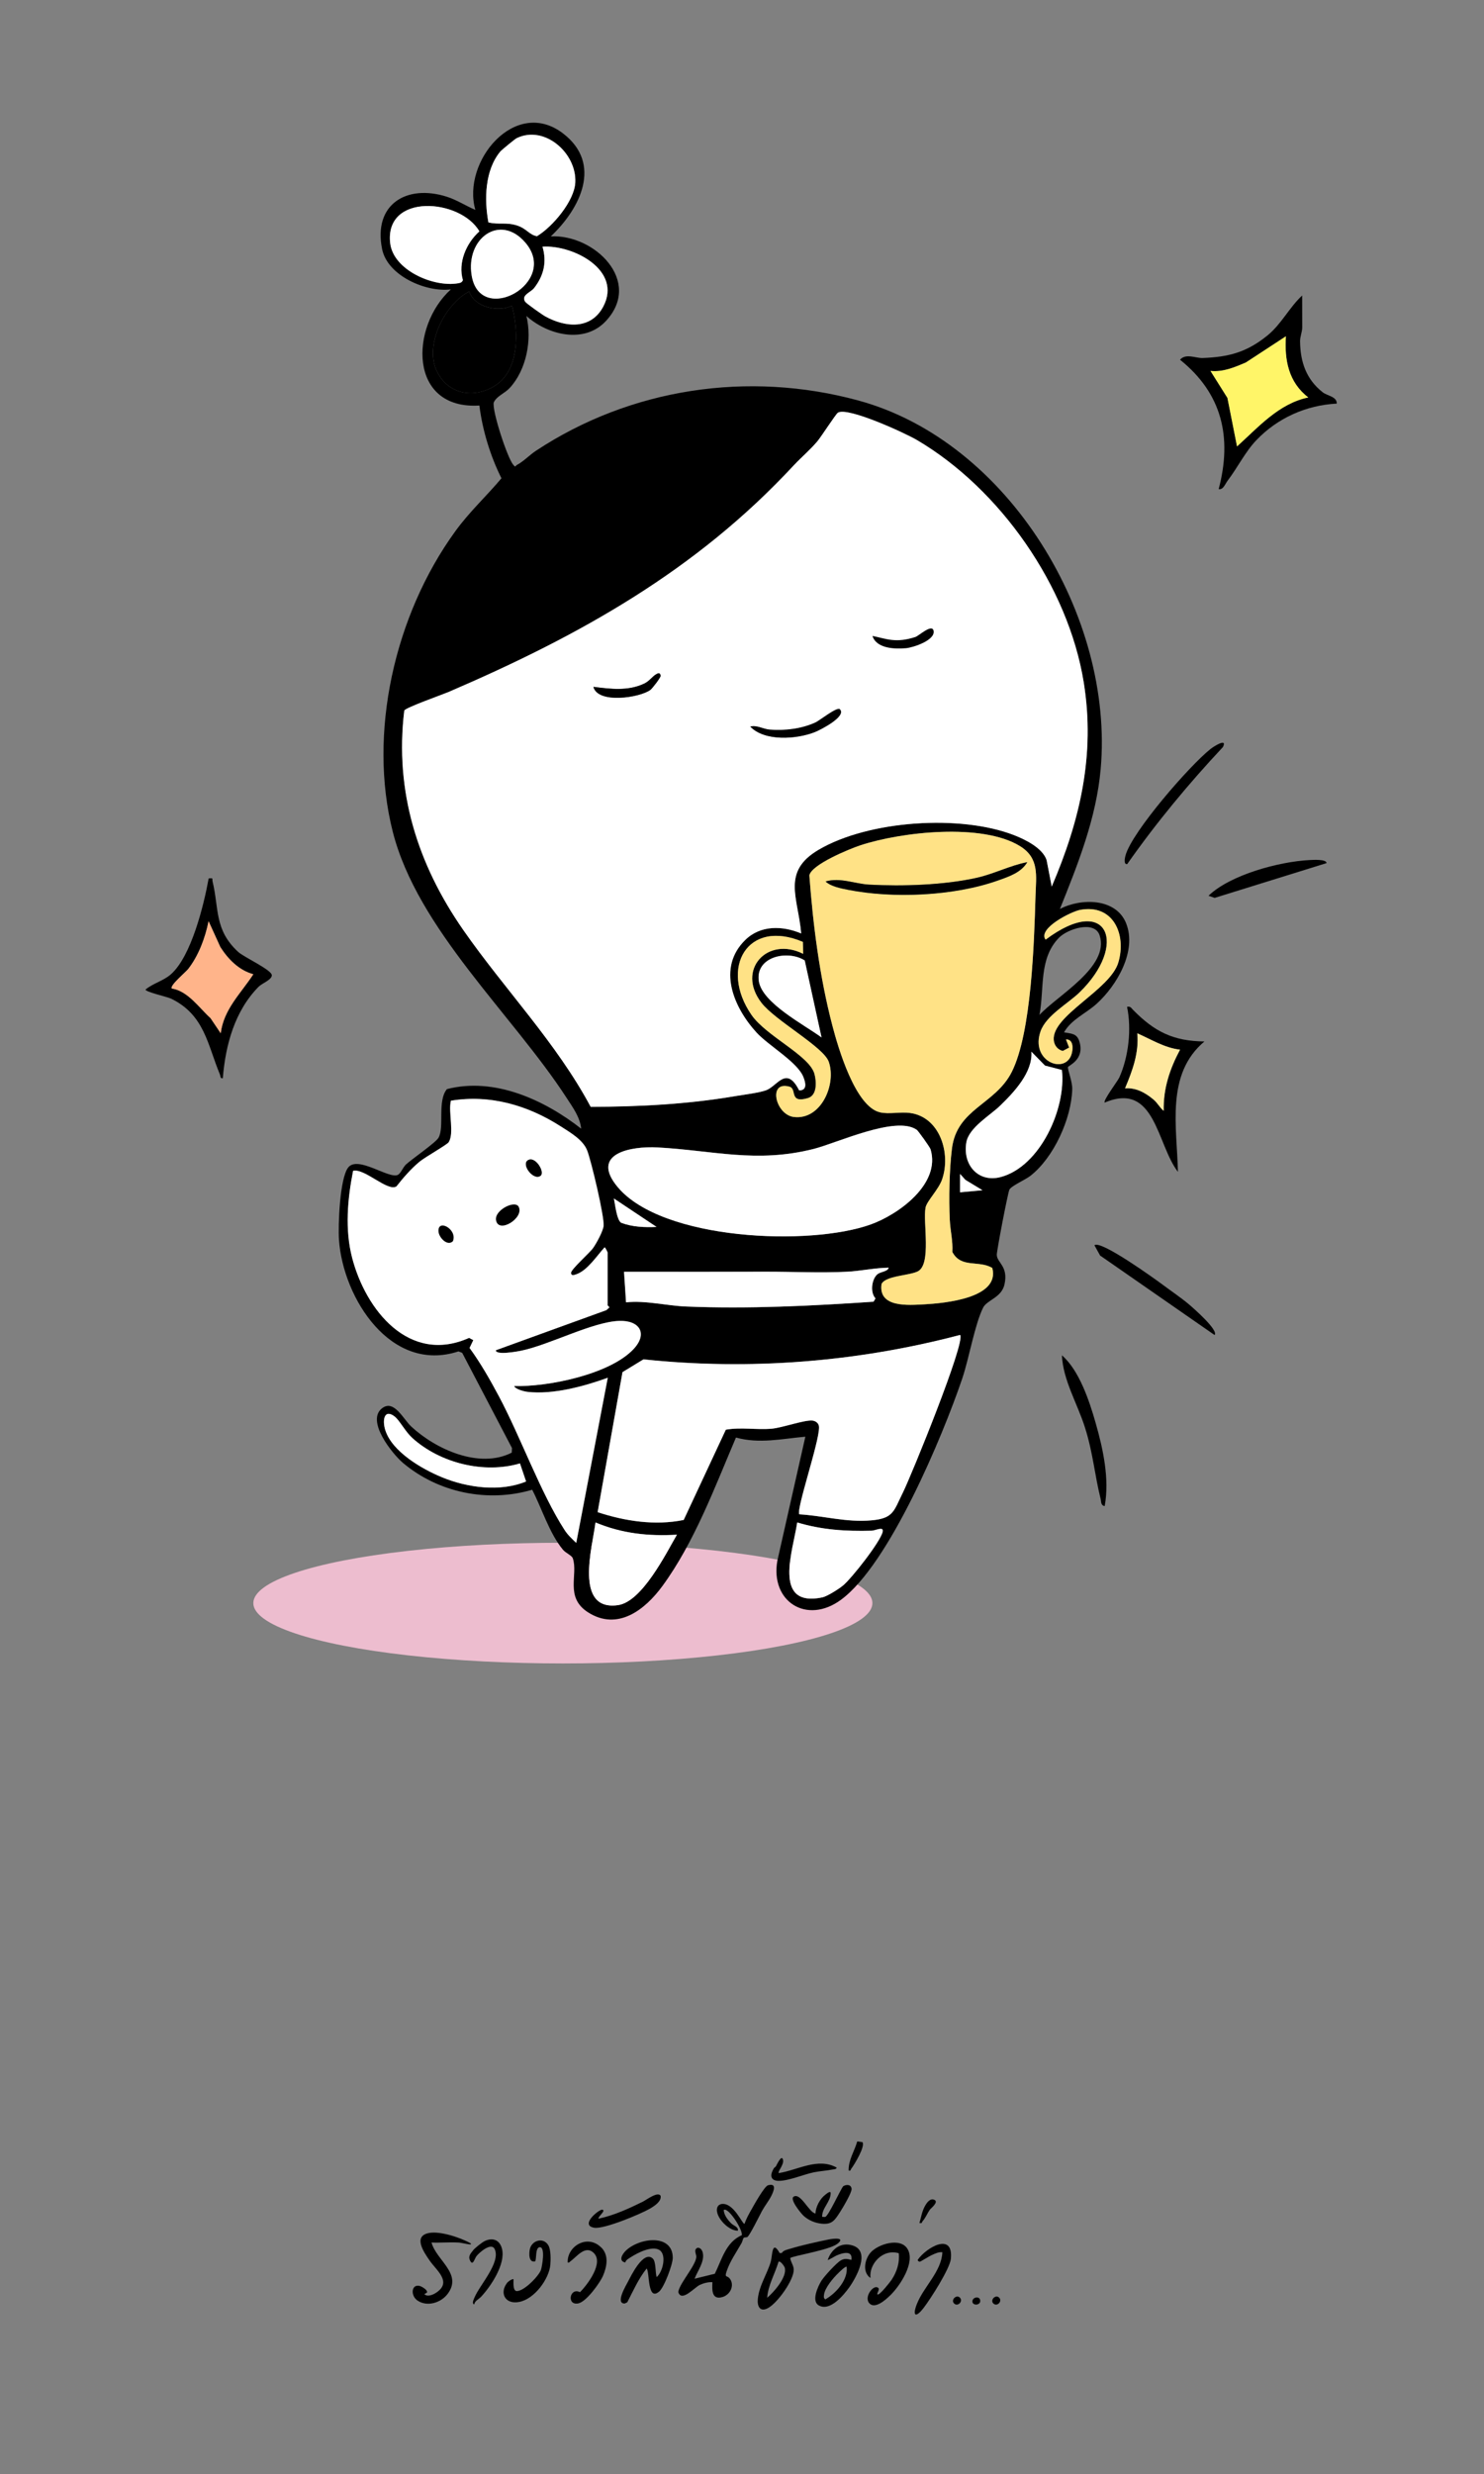<?xml version="1.0" encoding="UTF-8"?>
<svg id="Layer_1" xmlns="http://www.w3.org/2000/svg" version="1.1" viewBox="0 0 191.62 319.33">
  <rect x="0" y="0" width="191.62" height="319.33" fill="#808080" stroke="none"/>
  <!-- Generator: Adobe Illustrator 29.8.2, SVG Export Plug-In . SVG Version: 2.1.1 Build 3)  -->
  <defs>
    <style>
      .st0 {
        fill: #ffb48a;
      }

      .st1 {
        fill: #edbdcf;
      }

      .st2 {
        fill: #fff;
      }

      .st3 {
        fill: #fff568;
      }

      .st4 {
        fill: #ffe286;
      }

      .st5 {
        fill: #ffe9a1;
      }
    </style>
  </defs>
  <g>
    <ellipse class="st1" cx="72.68" cy="206.91" rx="39.97" ry="7.79"/>
    <g>
      <path d="M75.05,145.73c-.15-1.55-1.08-2.78-1.89-4.03-6.99-10.78-19.26-21.77-22.45-34.37s.17-27.86,8.08-38.76c1.84-2.54,4-4.5,5.96-6.84-1.44-2.87-2.46-6.23-2.85-9.39-9.17.57-9-10.17-3.68-14.99-3.19.41-8.18-1.75-8.88-5.19-1.18-5.82,3.19-8.41,8.35-6.77,1.31.42,2.44,1.17,3.69,1.7-1.79-6.22,5.15-14.59,11.32-9.87,5.13,3.93,2.22,9.71-1.58,13.29,5.63-.29,11.9,5.79,7.11,10.93-2.8,3-7.53,1.79-10.26-.66.75,3.05.01,6.95-2.15,9.29-.67.73-1.7,1.04-2.07,1.89-.21,1.12,1.76,7.12,2.51,8.01.36.43.23.17.52.02.79-.41,1.63-1.29,2.41-1.8,12.23-8.08,27.41-10.37,41.64-6.5,19.45,5.29,33.06,27.99,31.29,47.61-.57,6.31-2.92,12.2-5.26,18.02,2.69-1.41,7.23-1.45,8.55,1.85,1.42,3.57-1.19,8.02-3.81,10.39-1.38,1.25-3.26,2.01-4.21,3.68.92.18,1.65.11,1.98,1.17.74,2.37-1.45,3.13-1.47,3.32-.04.42.58,1.84.55,2.87-.11,3.8-2.39,8.82-5.41,11.17-.66.51-2.44,1.28-2.7,1.77-.2.38-1.63,7.85-1.63,8.4,0,1.04,1.53,1.47.99,3.85-.39,1.72-2.28,1.99-2.77,3.01-1.1,2.27-1.79,6.49-2.69,9.15-2.52,7.42-9.42,23.96-15.65,28.53-4.42,3.25-9.16.23-8.21-5.06l3.61-15.99c-3.03.27-5.95.95-8.96.11-2.74,6.42-5.36,13.51-9.5,19.17-2.25,3.07-5.78,5.83-9.6,3.39-3.04-1.95-1.24-4.86-1.97-6.98-.12-.36-.91-.67-1.27-1.1-1.75-2.11-2.71-5.3-3.97-7.74-5.73,1.69-12.1.39-16.67-3.45-1.39-1.17-4.89-5.51-2.66-7.11,1.51-1.08,2.69,1.45,3.7,2.39,3.18,2.96,8.82,5.51,12.99,3.38l.03-.59-6.43-12.29-.48-.19c-8.71,2.87-14.89-6.83-15.43-14.39-.13-1.86.1-7.92,1.18-9.33,1.25-1.62,5.31,1.54,6.44.93.36-.19.65-.98,1.04-1.34.82-.74,3.83-2.81,4.19-3.44.79-1.37-.18-4.75,1.09-6.28,6.13-1.58,12.6,1.39,17.35,5.12ZM78.47,168.49c0-2.28,0-4.56,0-6.84,0-.04-.32-.69-.39-.66-1.01,1.1-2.2,2.97-3.64,3.47-.29.1-.68.25-.69-.18-.01-.46,2.38-2.55,2.84-3.2.43-.61,1.29-2.19,1.36-2.87.11-1.21-1.58-8.32-2.11-9.7s-2.2-2.35-3.43-3.14c-4.24-2.71-9.11-4.14-14.17-3.31-.37,1.47.47,4.17-.29,5.36-.21.33-3.05,1.92-3.78,2.53-1.06.88-2.11,2.08-2.96,3.17-1.14.73-4.1-2.36-5.6-2.01-.72,3.66-1.07,7.55-.13,11.2,1.75,6.79,7.38,13.81,15.11,10.36l.54.29-.48,1.01c1.43,1.95,2.64,4.08,3.78,6.22,2.81,5.28,5.41,12.52,8.49,17.28.42.65.95,1.12,1.5,1.66l4.07-21.31c-3.07,1.11-7.08,2.2-10.36,1.82-.39-.05-1.57-.32-1.73-.76,4.34.14,12.31-1.49,15.39-4.73,1.93-2.03.81-3.76-1.81-3.67-3.45.11-9.02,3.11-12.73,3.86-.47.1-3.2.6-3.22-.07l14.28-5.18.38-.34c0-.12-.2-.21-.2-.27ZM51.04,182.9c-1.41-1.16-1.71.36-1.29,1.69.89,2.8,4.74,5.02,7.33,6.09,3.29,1.35,7.51,1.92,10.85.54l-.79-2.33c-4.65,1.37-10.34-.04-13.92-3.3-.84-.77-1.62-2.22-2.18-2.68ZM50.38,31.37c.39,3.52,5.63,5.75,8.76,5.2.29-.05.52-.11.63-.41-.66-2.25.43-4.77,2.13-6.29-2.45-4.24-12.24-4.99-11.52,1.51ZM102.49,60.07c-12.62,13.59-27.64,21.96-44.54,29.23-.83.36-5.62,2.04-5.74,2.41-1.26,10.45,1.73,19.83,7.63,28.33,5.31,7.64,12.03,14.55,16.44,22.81,6.21-.01,12.47-.33,18.59-1.37,1.05-.18,3.36-.45,4.18-.82,1.39-.62,2.54-3.12,4.15.07,1.06,0,.84-.98.54-1.73-.78-1.95-4.5-4.04-6.07-5.76-2.95-3.23-5.13-8.34-1.41-11.95,1.98-1.92,4.82-1.82,7.2-.82-.4-4.62-2.56-7.96,2.23-10.79,6.45-3.81,18.37-4.6,25.3-1.88,1.46.57,3.65,1.67,4.16,3.2l.66,3.42c3.66-8.54,5.64-17.03,4.13-26.36-2-12.37-10.8-24.97-21.57-31.29-1.53-.9-8.91-4.29-10.17-3.51-.26.16-2.14,3.08-2.64,3.68-.94,1.13-2.07,2.06-3.06,3.12ZM60.58,37.62c-3.19,1.68-5.82,6.97-4.15,10.34,1.47,2.97,4.79,3.53,7.5,1.81,3.2-2.04,3.02-7.07,2.18-10.31-1.78.88-4.84.21-5.53-1.84ZM60.91,35.59c1.12,6.56,11.39.89,6.91-4.29-3.28-3.79-7.73-.51-6.91,4.29ZM64.61,19.55c-2.02,2.43-2.08,6.2-1.54,9.14,1.29.34,2.3-.06,3.78.43,1.17.39,1.48,1.17,2.49,1.36,2.02-1.21,4.83-4.54,4.95-6.93.2-3.8-3.99-7.47-7.57-5.72-.2.1-1.96,1.55-2.1,1.71ZM70.05,31.84c.58,1.98.17,3.74-1.09,5.35-.43.55-1.7.9-1.15,1.75.14.22,2.2,1.67,2.59,1.89,2.64,1.46,5.92,1.73,7.5-1.27,2.47-4.69-3.91-7.97-7.85-7.72ZM76.89,196.5c-.38,3.08-2.81,11.48,2.91,10.67,3.1-.44,6.16-6.6,7.61-9.09-3.67.21-7.12-.15-10.52-1.58ZM80.38,177.1l-3.21,18.07c3.53,1.17,7.42,1.76,11.11,1.01l5.44-11.65c1.94-.35,3.97.04,5.92-.13,1.38-.12,4.2-1.15,5.26-1.05.47.05.85.39.86.86.04,1.88-2.94,10.54-2.56,11.24,3.13.19,6.07,1.08,9.33.78,2.87-.26,2.87-1.21,4.05-3.58,1.06-2.12,8.16-19.54,7.39-20.35-13.29,3.5-27.18,4.59-40.88,3.15l-2.71,1.65ZM118.36,145.81c-2.66-1.86-10.27,1.71-13.28,2.47-7.41,1.88-12.98.2-20.18-.19-3.38-.18-8.8.75-5.13,5.13,5.76,6.87,24.82,7.65,32.69,4.8,3.58-1.3,9.03-5.22,7.7-9.68-.08-.28-1.61-2.4-1.8-2.54ZM79.26,154.68c.17.77.36,2.74.93,3.14,1.47.55,3.04.61,4.58.54l-5.52-3.68ZM114.76,163.62c-1.75.02-3.67.44-5.39.52-3.52.17-7.03-.02-10.51,0-6.1.03-12.2,0-18.29.01l.26,3.94c2.59-.27,5.21.43,7.75.54,8.05.33,16.21-.08,24.21-.62l.25-.43c-.71-.74-.5-2.44.22-3.09.43-.38,1.32-.33,1.49-.87ZM103.67,121.57c-7.16-3.04-10.8,3.35-6.64,9.41,1.91,2.78,7.5,5.24,8.14,7.64.27,1,.35,2.75-.85,3.11-2.48.73-1.37-1.18-2.37-1.47-2.85-.82-1.82,3.64.57,3.91,3.51.4,5.51-4.24,4.49-7.13-.67-1.92-6.91-5.3-8.69-7.61-3.27-4.24.75-8.65,5.39-6.32l-.04-1.54ZM103.91,123.97c-2.16-1.4-6.36-.53-5.93,2.63.39,2.86,5.93,5.7,8.1,7.3l-2.17-9.93ZM102.93,196.5c-.52,3.58-3.24,10.99,3.22,9.67.65-.13,2.13-1.07,2.68-1.53,1.13-.92,4.86-5.68,5.14-6.96.16-.73-.93-.13-1.44-.12-3.31.09-6.43-.1-9.61-1.07ZM128.13,163.66c-1.72-1.06-4.03.08-5.16-2.07.09-1.4-.27-2.77-.33-4.14-.13-2.75-.06-6.49.28-9.22.65-5.16,5.6-5.65,7.73-9.89,2.55-5.08,2.88-16.77,3.06-22.72.08-2.63.51-4.86-2.02-6.42-4.87-2.99-15.26-1.84-20.55-.11-1.41.46-6.38,2.5-6.63,3.9.47,6.45,1.33,13.12,2.97,19.38.74,2.84,2.96,10.48,6.16,11.2,1.16.26,2.65-.09,3.87.08,3.86.53,5.3,5.21,4.14,8.57-.46,1.33-1.98,2.81-2.14,3.65-.35,1.9.79,7.29-.99,8.22-1.07.56-4.16.56-4.69,1.63-.45,3.09,3.47,2.74,5.53,2.63,2.63-.14,9.78-.8,8.77-4.69ZM123.97,151.52v2.37s2.89-.26,2.89-.26l-2.2-1.34-.69-.76ZM129.12,142.73c-1.29,1.25-4.02,2.81-4.35,4.73-.5,2.9,1.55,5.25,4.46,4.46,5.09-1.37,8.45-8.87,7.88-13.81l-2.19-.57-1.75-1.79c.2,2.65-2.26,5.25-4.06,6.99ZM135.01,121.27c8.07-6.05,10.71.71,4.34,6.85-1.51,1.45-4.28,2.96-5,4.99-1.32,3.76,2.93,5.55,3.93,3.15.27-.65.41-2.15-.65-2.1l.41,1.05-.81.43c-.66-.12-1.12-.72-1.18-1.38-.31-3.17,7.3-6.48,8.34-10.04,1.07-3.62-.66-7.58-4.94-6.78-1.15.21-5.48,2.38-4.46,3.83ZM134.22,131c2.28-2.51,9.1-6.2,7.77-10.27-.64-1.97-4.12-.85-5.25.3-2.63,2.69-1.87,6.55-2.52,9.97Z"/>
      <path d="M168.14,38.15c-.01,1.36.02,2.73.01,4.09,0,.62-.29,1.19-.28,1.82.03,2.67.8,4.9,2.92,6.57.59.47,1.84.54,1.82,1.46-3.96.21-7.65,1.86-10.39,4.73-1.44,1.51-2.45,3.58-3.71,5.23-.32.42-.56,1.2-1.15,1.08,1.76-6.68.45-12.33-4.99-16.7.74-.86,2.03-.19,2.91-.22,3.4-.13,5.73-.75,8.4-2.93,1.77-1.44,2.8-3.6,4.46-5.14ZM156.31,47.88l2.18,3.47,1.24,6.26c2.76-2.48,5.39-5.53,9.2-6.32-2.56-1.96-3.09-4.84-2.89-7.89l-5.17,3.38c-1.46.62-2.92,1.26-4.56,1.09Z"/>
      <path d="M26.93,113.38c.7-.07.42,0,.52.4.84,3.46.2,6.22,3.29,9.07.77.71,4.36,2.33,4.36,3.03,0,.58-1.27,1.04-1.7,1.47-3.1,3.14-4.28,7.52-4.63,11.81-.36.08-.28-.27-.39-.52-1.57-3.76-1.96-7.66-6.3-9.75-.53-.25-3.3-.86-3.29-1.17.99-.82,2.32-1.12,3.28-1.97,2.64-2.34,4.25-8.93,4.87-12.36ZM26.93,118.9c-.43,2.14-1.29,4.45-2.64,6.17-.31.4-2.42,2.15-2.1,2.5,2.08.33,3.49,2.46,4.99,3.82l1.32,1.96c.38-3.11,2.61-5.15,4.21-7.62-1.85-.49-3.26-1.94-4.26-3.51l-1.52-3.34Z"/>
      <path d="M145.53,129.95c.45-.1.53.15.78.4,2.74,2.79,5.17,4.03,9.21,4.07-5.02,4.21-3.55,11.02-3.42,16.83-2.75-3.56-2.92-11.71-9.46-8.94-.24-.25,1.67-2.76,1.89-3.24,1.2-2.67,1.6-6.25,1-9.12ZM146.85,133.37c.24,2.52-.63,4.84-1.58,7.1,1.42-.11,2.63.56,3.68,1.45.56.47.81,1.05,1.31,1.45-.06-2.89.78-5.39,2.11-7.89-2.02-.23-3.71-1.32-5.52-2.11Z"/>
      <path d="M137.12,174.93c2.23,1.93,3.53,5.85,4.34,8.68.97,3.37,1.83,7.31,1.18,10.78-.53-.1-.43-.56-.52-.92-.78-3.12-.99-6-2.04-9.27-.98-3.08-2.82-6.08-2.96-9.27Z"/>
      <path d="M141.32,160.73c.76-.75,7.88,4.39,8.91,5.16s2.32,1.64,3.31,2.48c.54.46,3.84,3.33,3.29,3.94l-14.78-10.26-.73-1.32Z"/>
      <path d="M145.53,111.53c-.48.06-.27-.88-.2-1.12.85-3.08,8.32-11.64,10.98-13.74.39-.31,2.21-1.49,1.6-.25-4.45,4.75-8.62,9.78-12.37,15.12Z"/>
      <path d="M156.05,115.61c2.83-2.72,9.14-4.4,13.01-4.6.39-.02,2.23-.15,2.23.39l-14.45,4.49-.8-.28Z"/>
      <path class="st2" d="M102.49,60.07c.99-1.06,2.12-2,3.06-3.12.5-.6,2.38-3.52,2.64-3.68,1.26-.78,8.64,2.62,10.17,3.51,10.78,6.32,19.57,18.92,21.57,31.29,1.51,9.33-.47,17.81-4.13,26.36l-.66-3.42c-.51-1.54-2.7-2.63-4.16-3.2-6.93-2.72-18.85-1.93-25.3,1.88-4.79,2.83-2.63,6.17-2.23,10.79-2.39-1-5.22-1.1-7.2.82-3.72,3.6-1.54,8.71,1.41,11.95,1.57,1.73,5.29,3.81,6.07,5.76.3.75.52,1.73-.54,1.73-1.61-3.19-2.76-.68-4.15-.07-.82.36-3.13.64-4.18.82-6.12,1.04-12.38,1.36-18.59,1.37-4.41-8.26-11.12-15.17-16.44-22.81-5.91-8.49-8.89-17.88-7.63-28.33.12-.37,4.91-2.06,5.74-2.41,16.91-7.27,31.93-15.64,44.54-29.23ZM76.63,88.65c.58,2.23,6.01,1.39,7.36.39.24-.18,1.36-1.62,1.32-1.83-.08-.43-.32-.35-.65-.14-.48.31-.83.85-1.47,1.16-2.08.99-4.34.7-6.55.42ZM108.45,91.55c-.34-.36-2.59,1.45-3.16,1.71-1.8.82-3.95,1.08-5.91.92-.85-.07-1.69-.63-2.5-.39,1.86,1.93,5.96,1.64,8.33.71.67-.26,4.13-2.01,3.24-2.94Z"/>
      <path class="st2" d="M78.47,168.49c0,.06.19.14.2.27l-.38.34-14.28,5.18c.01.67,2.75.16,3.22.07,3.71-.75,9.28-3.75,12.73-3.86,2.62-.09,3.73,1.65,1.81,3.67-3.08,3.24-11.05,4.87-15.39,4.73.16.44,1.34.72,1.73.76,3.28.38,7.3-.71,10.36-1.82l-4.07,21.31c-.55-.53-1.08-1.01-1.5-1.66-3.08-4.76-5.68-12.01-8.49-17.28-1.14-2.13-2.35-4.26-3.78-6.22l.48-1.01-.54-.29c-7.72,3.45-13.35-3.57-15.11-10.36-.94-3.64-.59-7.54.13-11.2,1.5-.35,4.46,2.74,5.6,2.01.85-1.09,1.9-2.29,2.96-3.17.73-.61,3.57-2.2,3.78-2.53.76-1.19-.07-3.89.29-5.36,5.06-.83,9.93.59,14.17,3.31,1.23.79,2.9,1.73,3.43,3.14s2.22,8.49,2.11,9.7c-.06.69-.92,2.26-1.36,2.87-.46.65-2.85,2.74-2.84,3.2.01.43.41.28.69.18,1.44-.5,2.63-2.37,3.64-3.47.08-.03.39.62.39.66,0,2.28,0,4.56,0,6.84ZM69.78,151.77c.61-.42-.52-2.36-1.43-2.1-1.27.37.46,2.77,1.43,2.1Z"/>
      <path class="st4" d="M128.13,163.66c1.02,3.89-6.14,4.54-8.77,4.69-2.06.11-5.98.46-5.53-2.63.52-1.07,3.62-1.08,4.69-1.63,1.78-.93.64-6.32.99-8.22.15-.84,1.68-2.32,2.14-3.65,1.16-3.36-.28-8.05-4.14-8.57-1.22-.17-2.71.18-3.87-.08-3.2-.72-5.42-8.36-6.16-11.2-1.64-6.26-2.49-12.93-2.97-19.38.25-1.4,5.22-3.44,6.63-3.9,5.29-1.73,15.68-2.88,20.55.11,2.53,1.55,2.1,3.79,2.02,6.42-.18,5.95-.51,17.64-3.06,22.72-2.13,4.24-7.08,4.73-7.73,9.89-.34,2.72-.41,6.46-.28,9.22.06,1.37.42,2.74.33,4.14,1.13,2.15,3.44,1.02,5.16,2.07ZM132.64,111.28c-2.24.45-4.28,1.52-6.52,2.02-4.21.94-9.56,1.11-13.87.88-1.86-.1-3.75-.96-5.64-.41.7.65,1.94.88,2.88,1.07,5.85,1.16,13.71.81,19.35-1.19,1.4-.5,3.01-1.01,3.81-2.37Z"/>
      <path class="st2" d="M80.38,177.1l2.71-1.65c13.7,1.45,27.59.35,40.88-3.15.77.81-6.33,18.23-7.39,20.35-1.18,2.37-1.18,3.32-4.05,3.58-3.26.29-6.2-.6-9.33-.78-.38-.71,2.6-9.37,2.56-11.24,0-.47-.39-.81-.86-.86-1.06-.1-3.88.93-5.26,1.05-1.95.17-3.97-.22-5.92.13l-5.44,11.65c-3.69.75-7.58.16-11.11-1.01l3.21-18.07Z"/>
      <path class="st2" d="M118.36,145.81c.19.13,1.72,2.26,1.8,2.54,1.33,4.46-4.12,8.39-7.7,9.68-7.86,2.85-26.93,2.07-32.69-4.8-3.67-4.38,1.75-5.31,5.13-5.13,7.2.39,12.77,2.07,20.18.19,3-.76,10.62-4.34,13.28-2.47Z"/>
      <path class="st2" d="M114.76,163.62c-.17.54-1.07.49-1.49.87-.72.64-.93,2.34-.22,3.09l-.25.43c-8,.54-16.16.95-24.21.62-2.54-.1-5.16-.8-7.75-.54l-.26-3.94c6.09-.01,12.19.01,18.29-.01,3.47-.01,6.99.18,10.51,0,1.73-.09,3.64-.51,5.39-.52Z"/>
      <path class="st2" d="M64.61,19.55c.14-.17,1.89-1.62,2.1-1.71,3.58-1.75,7.77,1.92,7.57,5.72-.12,2.39-2.93,5.72-4.95,6.93-1-.19-1.32-.96-2.49-1.36-1.48-.5-2.48-.09-3.78-.43-.54-2.94-.47-6.72,1.54-9.14Z"/>
      <path class="st2" d="M129.12,142.73c1.8-1.74,4.26-4.34,4.06-6.99l1.75,1.79,2.19.57c.57,4.95-2.8,12.44-7.88,13.81-2.91.78-4.96-1.56-4.46-4.46.33-1.92,3.05-3.47,4.35-4.73Z"/>
      <path d="M60.58,37.62c.69,2.05,3.74,2.72,5.53,1.84.84,3.24,1.02,8.27-2.18,10.31-2.71,1.73-6.03,1.16-7.5-1.81-1.67-3.37.96-8.67,4.15-10.34Z"/>
      <path class="st2" d="M50.38,31.37c-.72-6.5,9.07-5.74,11.52-1.51-1.7,1.52-2.79,4.05-2.13,6.29-.11.31-.34.36-.63.41-3.13.55-8.37-1.68-8.76-5.2Z"/>
      <path class="st2" d="M102.93,196.5c3.18.96,6.3,1.16,9.61,1.07.5-.01,1.59-.61,1.44.12-.27,1.28-4.01,6.04-5.14,6.96-.55.45-2.03,1.39-2.68,1.53-6.46,1.32-3.74-6.09-3.22-9.67Z"/>
      <path class="st2" d="M76.89,196.5c3.4,1.43,6.85,1.8,10.52,1.58-1.45,2.49-4.51,8.65-7.61,9.09-5.71.81-3.28-7.59-2.91-10.67Z"/>
      <path class="st2" d="M70.05,31.84c3.94-.26,10.32,3.02,7.85,7.72-1.58,3-4.86,2.73-7.5,1.27-.39-.21-2.45-1.67-2.59-1.89-.55-.85.72-1.2,1.15-1.75,1.26-1.62,1.67-3.37,1.09-5.35Z"/>
      <path class="st4" d="M103.67,121.57l.04,1.54c-4.64-2.33-8.67,2.08-5.39,6.32,1.78,2.31,8.02,5.69,8.69,7.61,1.02,2.89-.98,7.54-4.49,7.13-2.39-.27-3.42-4.73-.57-3.91.99.29-.11,2.2,2.37,1.47,1.21-.35,1.12-2.11.85-3.11-.64-2.4-6.23-4.87-8.14-7.64-4.16-6.05-.52-12.45,6.64-9.41Z"/>
      <path class="st2" d="M60.91,35.59c-.82-4.8,3.64-8.08,6.91-4.29,4.47,5.18-5.8,10.84-6.91,4.29Z"/>
      <path class="st4" d="M135.01,121.27c-1.03-1.44,3.31-3.61,4.46-3.83,4.28-.8,6.01,3.16,4.94,6.78-1.05,3.56-8.65,6.87-8.34,10.04.06.66.52,1.26,1.18,1.38l.81-.43-.41-1.05c1.06-.05.92,1.44.65,2.1-1.01,2.4-5.26.61-3.93-3.15.72-2.04,3.49-3.54,5-4.99,6.36-6.14,3.73-12.89-4.34-6.85Z"/>
      <path class="st2" d="M51.04,182.9c.56.46,1.33,1.91,2.18,2.68,3.59,3.26,9.27,4.67,13.92,3.3l.79,2.33c-3.35,1.38-7.57.81-10.85-.54-2.58-1.06-6.44-3.28-7.33-6.09-.42-1.32-.12-2.84,1.29-1.69Z"/>
      <path class="st2" d="M103.91,123.97l2.17,9.93c-2.17-1.61-7.71-4.45-8.1-7.3-.43-3.15,3.76-4.03,5.93-2.63Z"/>
      <path class="st2" d="M79.26,154.68l5.52,3.68c-1.55.07-3.12.01-4.58-.54-.57-.4-.77-2.37-.93-3.14Z"/>
      <polygon class="st2" points="123.97 151.52 124.65 152.28 126.86 153.62 123.97 153.89 123.97 151.52"/>
      <path class="st3" d="M156.31,47.88c1.64.16,3.1-.47,4.56-1.09l5.17-3.38c-.2,3.04.33,5.93,2.89,7.89-3.81.79-6.44,3.83-9.2,6.32l-1.24-6.26-2.18-3.47Z"/>
      <path class="st0" d="M26.93,118.9l1.52,3.34c1,1.57,2.41,3.01,4.26,3.51-1.61,2.47-3.83,4.51-4.21,7.62l-1.32-1.96c-1.5-1.36-2.91-3.49-4.99-3.82-.32-.35,1.78-2.1,2.1-2.5,1.35-1.72,2.21-4.04,2.64-6.17Z"/>
      <path class="st5" d="M146.85,133.37c1.81.79,3.5,1.87,5.52,2.11-1.33,2.5-2.17,5-2.11,7.89-.51-.4-.76-.98-1.31-1.45-1.05-.88-2.27-1.56-3.68-1.45.95-2.26,1.82-4.58,1.58-7.1Z"/>
      <path d="M108.45,91.55c.89.93-2.57,2.68-3.24,2.94-2.37.93-6.47,1.22-8.33-.71.81-.23,1.65.32,2.5.39,1.96.16,4.12-.1,5.91-.92.56-.26,2.81-2.07,3.16-1.71Z"/>
      <path d="M76.63,88.65c2.21.28,4.46.57,6.55-.42.64-.3,1-.85,1.47-1.16.34-.22.58-.29.65.14.04.21-1.08,1.65-1.32,1.83-1.35,1.01-6.78,1.84-7.36-.39Z"/>
      <path d="M112.66,82.08c1.88.39,3,.95,5.53.14.45-.14,2.18-1.78,2.36-.79.22,1.21-2.61,2.14-3.55,2.23-1.43.13-3.81.07-4.34-1.57Z"/>
      <path d="M69.78,151.77c-.97.67-2.7-1.73-1.43-2.1.91-.26,2.04,1.67,1.43,2.1Z"/>
      <path d="M66.97,155.75c.76,1.43-2.6,3.55-2.92,1.74-.23-1.29,2.44-2.64,2.92-1.74Z"/>
      <path d="M58.48,160.2c-.69.69-1.76-.42-1.85-1.19-.2-1.8,2.48-.36,1.85,1.19Z"/>
      <path d="M132.64,111.28c-.8,1.36-2.4,1.87-3.81,2.37-5.64,2-13.5,2.35-19.35,1.19-.94-.19-2.18-.42-2.88-1.07,1.9-.55,3.79.31,5.64.41,4.31.23,9.66.06,13.87-.88,2.24-.5,4.28-1.58,6.52-2.02Z"/>
    </g>
  </g>
  <g>
    <g>
      <path d="M89.66,294.12l2.64-.65c.87-1.73,1.41-4.09,3.48-4.97.18-.69-1.8-3.73-2.33-3.25.04.65.51,1.26.97,1.72.31.31.93.43.86.94-1.3.06-3.26-2.12-2.57-3.17.08-.13.28-.24.44-.27,1.59-.26,2.74,2.71,2.99,2.55.22-.66.57-1.28.92-1.89.3-.54,1.65-2.96,2.11-3.08,1.21-.33.7.83.42,1.38-.31.62-.85,1.3-1.19,1.92-.28.52-1.63,3.26-1.9,3.38-.14.07-.4.01-.49.13-.07.09-.15.45-.25.64-.68,1.2-1.51,2.37-1.94,3.67-.29.87.07.46.43.95.61.83.08,2.04-.95,2.35-1.45.44-1.35-1-1.31-1.91-.55-.04-1.15.13-1.63.35-.67.32-2.21,2.1-2.71,1.09-.11-.15-.05-.29,0-.44.34-1.12,2.23-3.26,2.26-4.28,0-.3-.22-.63-.09-.97l.18-.17c.42-.13.68.31.75.63.25,1.14-.68,2.33-1.07,3.36Z"/>
      <path d="M84.27,291.49c.46.39.33,1.86.52,2.41.8-.67,1.32-2.89.36-3.49s-2.84.37-3.66.9c-.29.18-.7.39-.75.71-.92-.2-.4-1.07.05-1.51,1.75-1.71,6.07-2.24,6.08.9,0,.86-1.12,3.85-1.78,4.38-1.52,1.23-1.18-2.45-1.59-3-1.06,1.33-1.74,2.88-2.5,4.36l-.33.16c-1.28.03.19-2.37.46-2.9.37-.7,1.93-3.94,3.13-2.93Z"/>
      <path d="M65.48,294.64c.13-.16.56-.48.81-.48.08.08-.17,1.48.42,1.55.96.02,2.83-1.92,3.13-2.71.14-.37.65-3.1-.19-2.95-.53.1-.36,1.46-.54,1.82-.88.21-.81-1.07-.69-1.6.26-1.09,1.71-1.57,2.38-.48.34.56.32,1.88.26,2.54-.15,1.76-2.01,4.4-4.03,4.78-1.86.35-2.54-1.21-1.55-2.46Z"/>
      <path d="M77.64,290.08c1.01,1,.73,2.49.21,3.68-.38.87-2.15,3.36-3.2,3.54-1.53.27-1.07-2.12.24-1.45,1.02-1.03,3.08-3.79,1.78-5.06-1.1-1.08-2.22.52-3,1.06-.12.09-.15.22-.37.17-.09-2.1,2.55-3.71,4.33-1.94Z"/>
      <path d="M99.93,279.85c.06-.09.18-.14.26-.25.11-.17.74-1.62.92-.82.14.61-.71,1.48-.56,1.7,2.45-.38,5.04-2.05,7.47-.72.06.22-.43.24-.54.26-.8.16-1.62.2-2.41.36-1.36.29-3.17,1.08-4.48,1.1-.96.02-1.31-.57-.66-1.63Z"/>
      <path d="M77.3,286.36c2.03-.44,3.91-1.31,5.72-2.2.42-.21,1.93-1.36,2.28-.75.14.72-.81,1.32-1.4,1.67-1.18.68-5.92,2.67-7.18,2.45-1.9-.33.65-2.4,1.05-2.33.55.1-.64.94-.47,1.17Z"/>
      <path d="M100.66,290.79h.29c.19-.36.78-.45,1.19-.58,1.4-.43,3.38-.86,4.84-1.16.64-.13,2.28-.31,1.12.57-1.08.82-5.84,1.55-6.06,1.83.07.53.44.93.45,1.5,0,1.35-2.05,4.22-3.27,4.92-1.09.63-1.46-.22-1.37-1.13.18-1.82,1.26-3.29,1.69-4.9.19-.69.13-2.82,1.12-1.06ZM100.53,291.91c-.46,1.56-1.35,3.02-1.47,4.66.91-.76,2.6-2.72,2.27-3.88-.05-.19-.57-.93-.8-.77Z"/>
      <path d="M109.94,291.68c.18-1.26-1.08-.93-1.92-.57-.19.08-1.07.64-1.14.57.44-1.31,1.62-2.35,3.21-1.86,2.38.73.46,4.17-.45,5.43-.68.94-2.46,3.14-3.92,2.3-.99-.57-.09-2.49.36-3.2.36-.56,1.93-2.29,2.5-2.61.48-.27.83-.19,1.34-.06ZM109.33,292.57c-.13-.13-.92.65-1.04.77-.69.66-1.78,1.93-1.89,2.84-.03.23-.07.44.17.6,1.44-.83,2.97-2.59,2.75-4.21Z"/>
      <path d="M114.9,296.3c-.55.54-1.98,1.83-2.69.93-.67-.84.69-2.54,1.23-1.89.18.22-.45.95,0,.78.33-.13,1.47-1.54,1.7-1.89.67-1.02,1.05-2.21.91-3.41-2.08-.61-3.87,1.41-3.65,3.2-1.08-.74-.75-2.4,0-3.27.96-1.11,3.87-2.02,4.79-.47,1.02,1.71-.96,4.75-2.28,6.02Z"/>
      <path d="M105.3,285.69c.02-.84.57-1.9,1.29-2.44.17-.13.68-.56.67-.17-.01,1.12-1.15,1.93-1.1,3.05.13-.02.3.03.4,0,.42-.12,1.92-3.45,2.32-3.96.46-.27,1.04-.21,1.08.35.03.51-1.22,2.58-1.58,3.13-.61.92-.96,1.49-2.28,1.36-.88-.09-1.71-.44-2.35-1.03-.34-.32-1.82-2.12-1.27-2.46.9-.57,2,2.09,2.82,2.17Z"/>
      <path d="M121.68,290.69c-.49-.05-.94.18-1.37.37-.3.13-1.43.84-1.52.85-.15.02-.31-.11-.28-.25,1.09-1.57,4.61-3.63,4.27-.12-.12,1.26-2.63,5.19-3.52,6.34-1.06,1.38-1.48,1.01-.85-.55.88-2.2,3.17-4.18,3.27-6.63Z"/>
      <path d="M110.69,276.39l.67.09c.41.52-1.06,2.94-1.46,3.46-.1.13,0,.27-.32.21-.04-1.37.75-2.49,1.11-3.76Z"/>
      <path d="M120.65,283.93c.61.29-.47,1.1-.6,1.29-.33.48-.5.98-.93,1.48-.12.14.03.28-.4.22.22-.73.33-1.52.73-2.22.15-.27.62-1.05,1.2-.77Z"/>
      <path d="M55.12,295.91l-.33.19c.43.42,1.2.05,1.61-.24,1.95-1.36-.03-2.81-.9-4.06-.73-1.05-2.27-3.23-.05-3.6,1.47-.24,3.94.59,5.25,1.3.16.09.18.2-.06.18-.47-.04-1.02-.22-1.5-.24-1.13-.06-2.29.05-3.42,0,.62,2.31,4.04,4.03,2.08,6.63-.85,1.13-2.6,1.7-3.86.88-.98-.64-.83-2.2.27-1.9.26.07,1.09.55.91.86Z"/>
      <path d="M61.08,290.45c.25-.31,1.2-1.07,1.55-1.22,1.09-.49,1.95-.04,2.2,1.07.44,1.93-1.39,4.71-2.69,6.12-.33.35-.83.54-.91,1.01-.35-.12-.05-.67.05-.92.65-1.57,3.39-4.49,2.6-6.21-.43-.94-1.99.42-2.36.9-.26.34-.45,1.29-.81.6-.3-.57.03-.91.38-1.35Z"/>
    </g>
    <g>
      <path d="M123.94,296.55c.47.47-.28,1.23-.75.75-.45-.45.31-1.2.75-.75Z"/>
      <path d="M129.01,296.55c.47.47-.28,1.23-.75.75-.45-.45.31-1.2.75-.75Z"/>
      <path d="M125.56,297.04c0-.56.95-.75,1.01-.11s-1.01.7-1.01.11Z"/>
    </g>
  </g>
</svg>